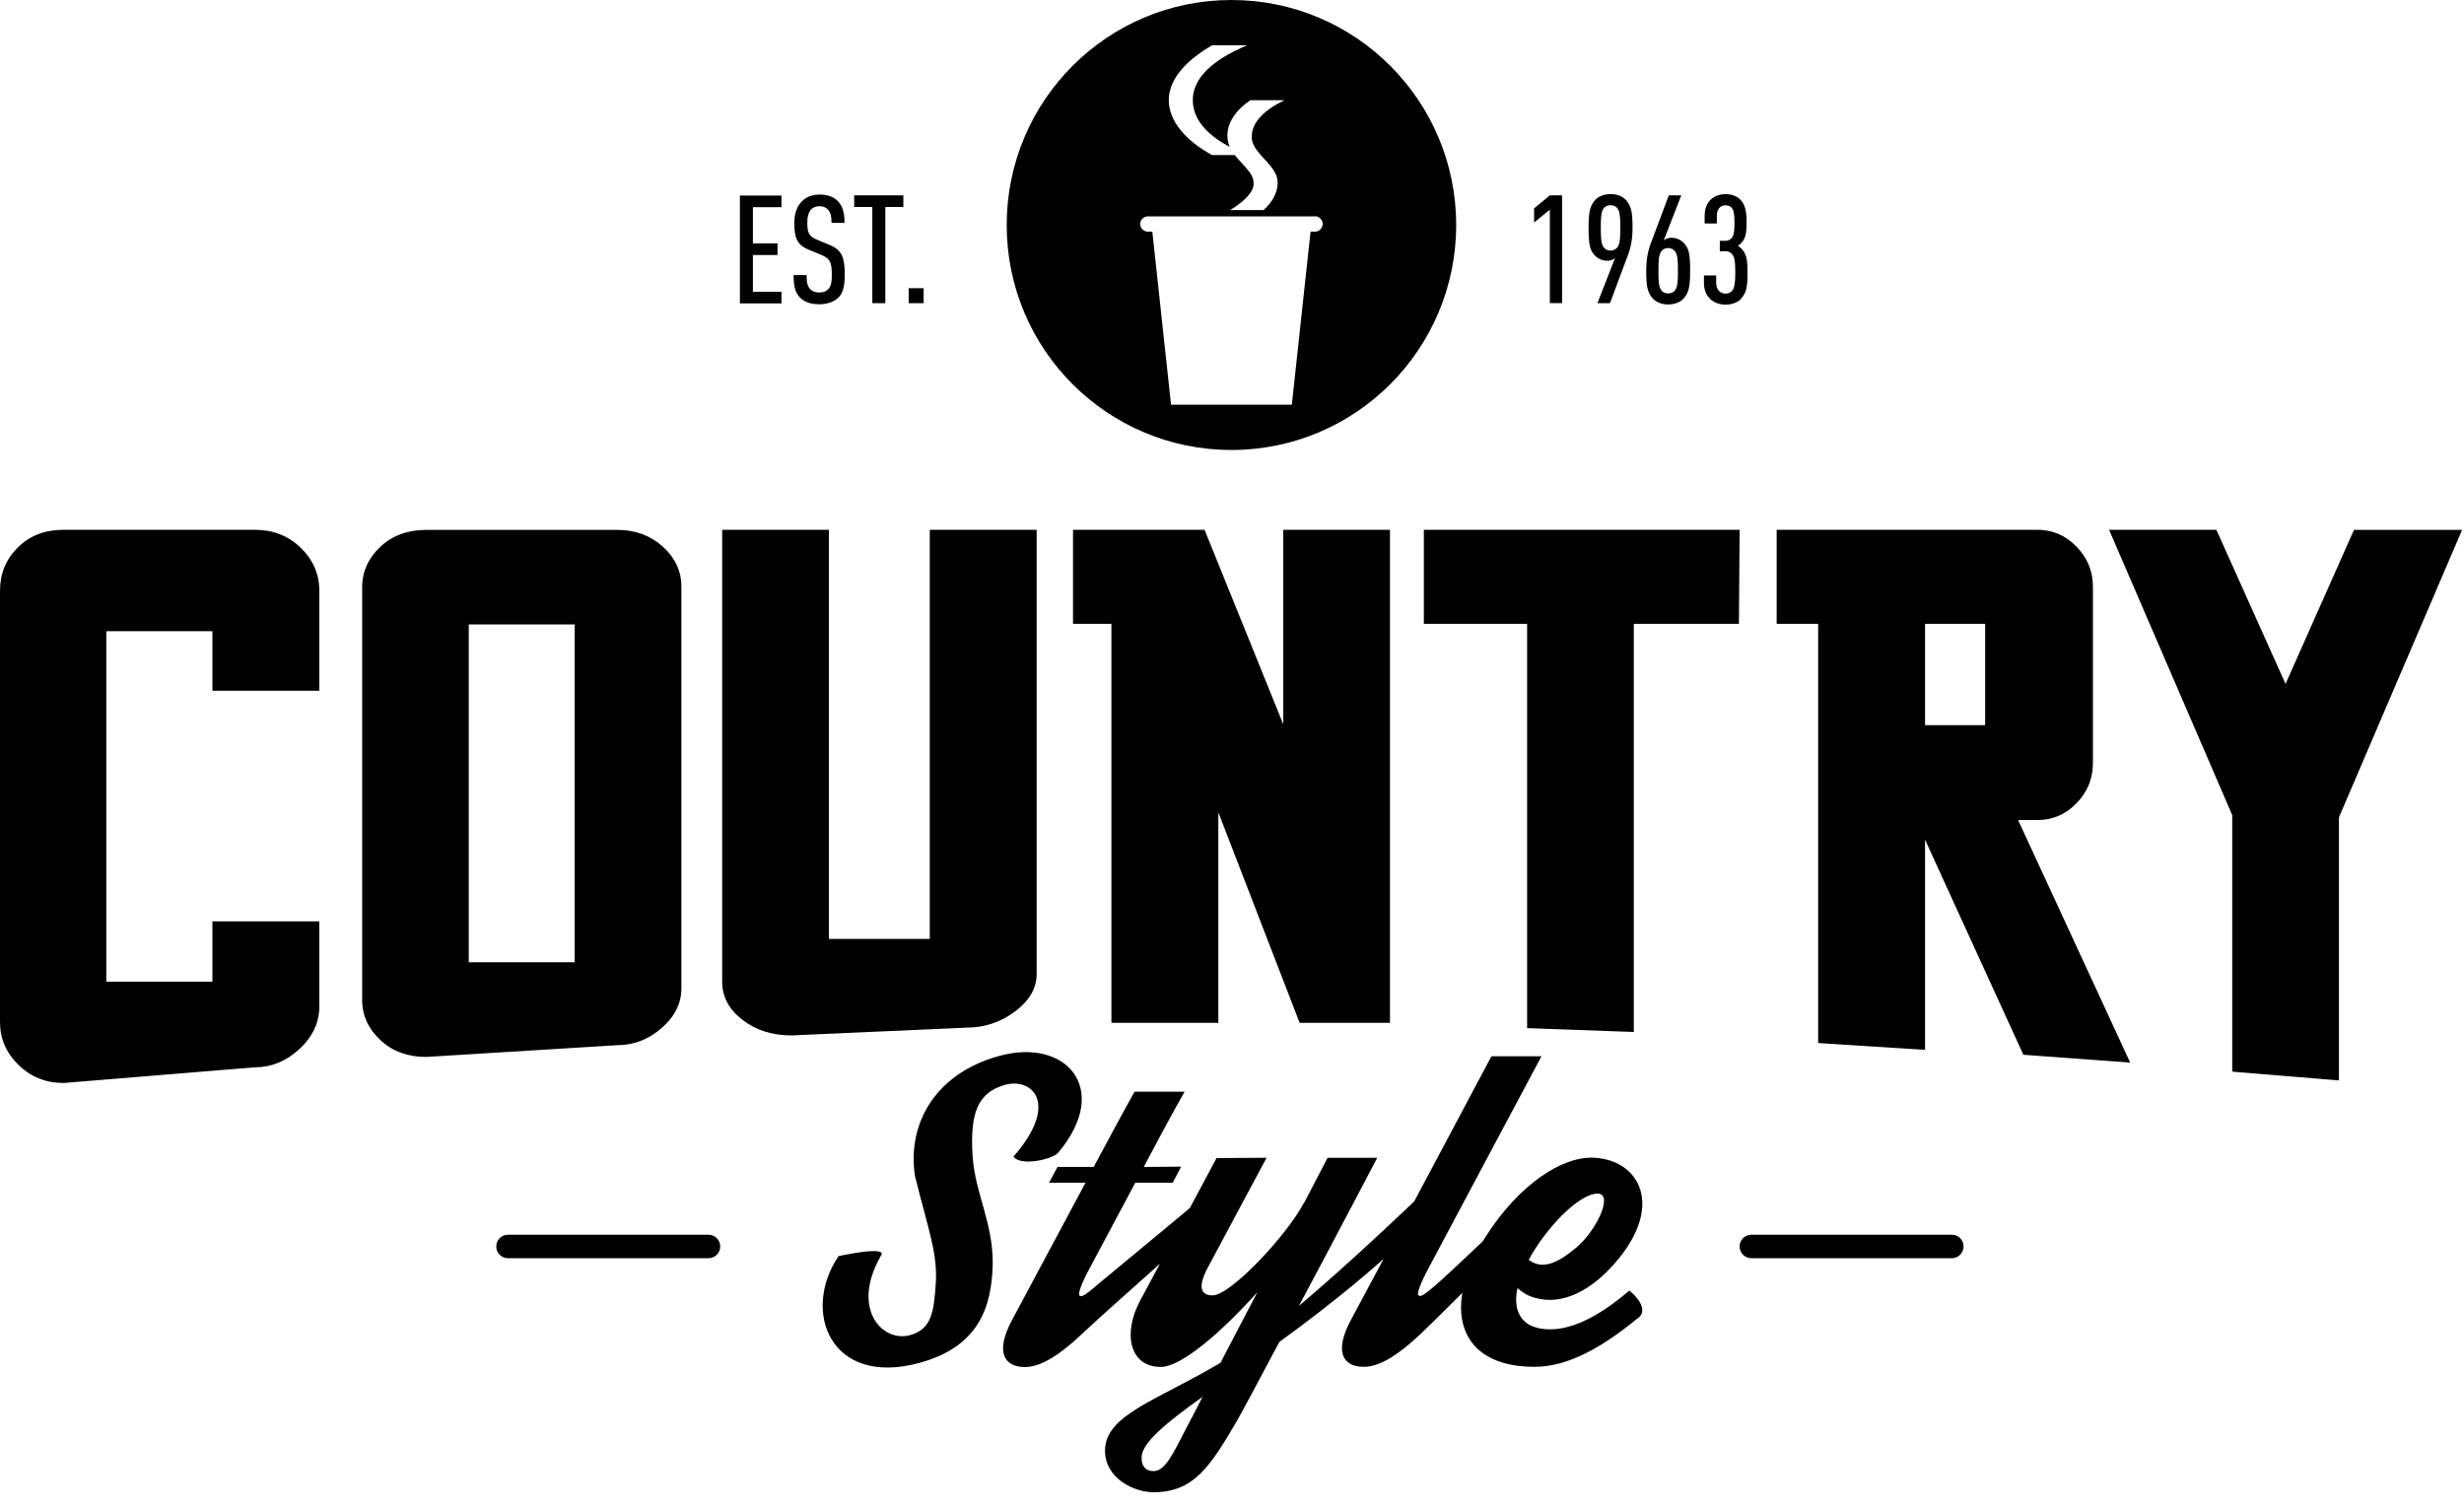 <svg width="147" height="90" viewBox="0 0 147 90" fill="none" xmlns="http://www.w3.org/2000/svg">
<path d="M44.142 18.099V11.665H46.623V12.36H44.918V14.52H46.388V15.215H44.918V17.404H46.623V18.099H44.142ZM50.002 17.775C50.308 17.469 50.396 17.045 50.396 16.374C50.396 15.362 50.226 14.909 49.497 14.614L48.774 14.314C48.257 14.096 48.163 13.908 48.163 13.272C48.163 12.937 48.233 12.678 48.386 12.501C48.492 12.384 48.656 12.301 48.886 12.301C49.127 12.301 49.303 12.384 49.409 12.519C49.573 12.719 49.608 12.954 49.608 13.296H50.384C50.384 12.707 50.285 12.295 49.961 11.977C49.72 11.742 49.367 11.607 48.897 11.607C48.474 11.607 48.127 11.742 47.875 11.977C47.551 12.278 47.387 12.737 47.387 13.296C47.387 14.273 47.604 14.632 48.263 14.903L48.991 15.203C49.514 15.421 49.626 15.644 49.626 16.386C49.626 16.81 49.591 17.051 49.42 17.245C49.303 17.369 49.132 17.451 48.868 17.451C48.627 17.451 48.445 17.369 48.339 17.251C48.169 17.069 48.121 16.833 48.121 16.409H47.346C47.346 17.098 47.446 17.469 47.739 17.763C47.992 18.016 48.374 18.152 48.868 18.152C49.362 18.152 49.761 17.999 50.008 17.763M53.893 12.348V11.654H50.96V12.348H52.042V18.087H52.818V12.348H53.893ZM54.211 17.192V18.087H55.104V17.192H54.211ZM93.192 18.087V11.654H92.463L91.523 12.431V13.278L92.463 12.507V18.081H93.192V18.087ZM97.13 15.197C97.301 14.744 97.395 14.232 97.395 13.578C97.395 12.713 97.33 12.36 97.072 12.013C96.866 11.742 96.519 11.577 96.09 11.577C95.69 11.577 95.32 11.713 95.097 12.013C94.862 12.319 94.773 12.66 94.773 13.578C94.773 14.608 94.862 14.909 95.097 15.185C95.296 15.421 95.567 15.556 95.89 15.556C96.061 15.556 96.225 15.503 96.349 15.403L95.302 18.087H96.049L97.13 15.197ZM96.484 12.413C96.654 12.619 96.666 13.025 96.666 13.59C96.666 14.155 96.654 14.555 96.484 14.767C96.384 14.885 96.231 14.95 96.078 14.95C95.925 14.95 95.778 14.885 95.684 14.767C95.514 14.561 95.502 14.155 95.502 13.59C95.502 13.025 95.514 12.625 95.684 12.413C95.784 12.295 95.92 12.242 96.078 12.242C96.237 12.242 96.384 12.295 96.484 12.413ZM100.51 17.728C100.745 17.422 100.833 17.075 100.833 16.162C100.833 15.132 100.745 14.832 100.51 14.555C100.31 14.32 100.04 14.185 99.717 14.185C99.546 14.185 99.382 14.238 99.258 14.338L100.304 11.654H99.558L98.476 14.544C98.306 14.997 98.212 15.509 98.212 16.162C98.212 17.027 98.277 17.381 98.535 17.728C98.741 17.999 99.088 18.163 99.517 18.163C99.916 18.163 100.287 18.028 100.51 17.728ZM99.922 14.979C100.093 15.185 100.105 15.591 100.105 16.156C100.105 16.721 100.093 17.122 99.922 17.334C99.822 17.451 99.681 17.504 99.517 17.504C99.352 17.504 99.217 17.451 99.123 17.334C98.953 17.128 98.941 16.721 98.941 16.156C98.941 15.591 98.953 15.191 99.123 14.979C99.223 14.861 99.364 14.797 99.517 14.797C99.67 14.797 99.822 14.861 99.922 14.979ZM103.86 17.816C104.213 17.463 104.254 17.057 104.254 16.28C104.254 15.556 104.207 15.303 104.037 15.014C103.955 14.879 103.831 14.761 103.678 14.661C103.825 14.573 103.949 14.444 104.031 14.302C104.166 14.049 104.201 13.778 104.201 13.243C104.201 12.537 104.084 12.166 103.825 11.907C103.619 11.701 103.32 11.583 102.944 11.583C102.591 11.583 102.273 11.701 102.05 11.919C101.827 12.142 101.697 12.442 101.697 12.913V13.331H102.426V12.878C102.426 12.454 102.644 12.248 102.944 12.248C103.108 12.248 103.226 12.301 103.314 12.401C103.449 12.566 103.478 12.837 103.478 13.296C103.478 13.755 103.449 14.055 103.296 14.22C103.202 14.308 103.096 14.367 102.944 14.367H102.603V14.985H102.944C103.114 14.985 103.249 15.05 103.337 15.168C103.49 15.356 103.525 15.627 103.525 16.262C103.525 16.833 103.49 17.169 103.337 17.345C103.249 17.451 103.114 17.516 102.944 17.516C102.638 17.516 102.385 17.298 102.385 16.869V16.433H101.656V16.851C101.656 17.328 101.803 17.61 102.027 17.834C102.25 18.052 102.597 18.175 102.949 18.175C103.302 18.175 103.655 18.052 103.872 17.834M19.05 54.967H12.672V58.563H6.342V37.657H12.672V41.206H19.05V35.244C19.05 34.249 18.68 33.396 17.939 32.678C17.198 31.959 16.287 31.606 15.212 31.606H3.791C2.68 31.606 1.769 31.959 1.064 32.66C0.353 33.36 0 34.225 0 35.244V60.97C0 61.965 0.37 62.818 1.111 63.536C1.851 64.255 2.745 64.608 3.791 64.608L15.212 63.672C16.199 63.672 17.081 63.307 17.869 62.577C18.656 61.847 19.05 61 19.05 60.035V54.961V54.967ZM40.651 35.002C40.651 34.072 40.281 33.278 39.546 32.613C38.811 31.948 37.9 31.612 36.824 31.612H25.439C24.334 31.612 23.423 31.942 22.718 32.595C22.012 33.248 21.607 34.055 21.607 35.008V59.664C21.607 60.617 22.006 61.418 22.718 62.071C23.423 62.724 24.328 63.054 25.439 63.054L36.824 62.353C37.806 62.353 38.694 62.012 39.475 61.329C40.257 60.647 40.651 59.858 40.651 58.957V35.008V35.002ZM34.285 37.251V57.404H27.966V37.251H34.285ZM61.852 31.606H55.469V56.014H49.45V31.606H43.084V58.563C43.084 59.464 43.49 60.223 44.295 60.841C45.1 61.459 46.076 61.771 47.222 61.771L57.661 61.306C58.737 61.306 59.701 60.982 60.559 60.34C61.417 59.693 61.846 58.952 61.846 58.098V31.606H61.852ZM82.924 31.606H76.558V43.207L71.862 31.606H64.015V37.215H66.307V61.017H72.685V48.463L77.534 61.017H82.924V31.606ZM103.778 31.606H84.946V37.215H91.106V61.335L97.471 61.565V37.215H103.743L103.784 31.606H103.778ZM120.395 48.922H121.553C122.458 48.922 123.234 48.587 123.886 47.916C124.539 47.245 124.862 46.444 124.862 45.514V35.014C124.862 34.084 124.539 33.284 123.886 32.613C123.234 31.942 122.458 31.606 121.553 31.606H105.994V37.215H108.469V62.224L114.846 62.63V50.093L120.712 62.924L127.084 63.389L120.395 48.916V48.922ZM118.432 37.215V43.26H114.846V37.215H118.432ZM140.438 31.606L136.353 40.8L132.227 31.606H125.826L133.173 48.628V63.931L139.539 64.455V48.763L146.886 31.612H140.444L140.438 31.606ZM63.145 68.751C66.319 64.955 63.598 61.912 59.654 62.983C55.88 63.996 54.099 66.95 54.587 70.164C55.416 73.489 55.939 74.749 55.827 76.573C55.715 78.339 55.545 79.316 54.27 79.657C52.653 80.087 50.743 78.098 52.541 74.937C53.088 74.26 50.026 74.937 50.026 74.937C47.792 78.245 49.556 82.753 54.852 81.305C58.325 80.364 59.183 78.057 59.225 75.367C59.242 72.942 58.172 71.176 58.026 68.981C57.855 66.368 58.343 65.167 59.977 64.714C61.593 64.284 63.221 65.844 60.465 68.999C60.876 69.599 62.81 69.169 63.151 68.751M73.707 71.347C73.895 71.141 73.86 69.505 73.502 69.881C72.808 70.617 66.201 76.026 65.49 76.626C65.002 77.038 64.55 77.456 64.403 77.286C64.256 77.138 64.761 76.103 65.044 75.596C65.361 74.996 66.49 72.889 67.73 70.558H69.963C70.281 69.958 70.469 69.599 70.469 69.599L68.235 69.617C69.963 66.344 70.674 65.126 70.674 65.126H67.689C67.689 65.126 67.107 66.138 65.249 69.617H63.092C63.092 69.617 62.904 69.952 62.587 70.558H64.761C62.792 74.225 60.782 78.004 60.406 78.698C59.336 80.652 59.901 81.553 61.141 81.553C61.928 81.553 62.939 81.1 64.573 79.558C66.072 78.133 73.184 71.888 73.713 71.347M86.445 71.347C86.633 71.141 86.615 69.522 86.239 69.881C83.988 72.059 80.461 75.408 77.493 77.904C79.761 73.66 82.166 69.069 82.166 69.069H79.203L77.834 71.7C77.834 71.7 77.798 71.735 77.781 71.776C76.787 73.672 73.425 77.28 72.338 77.28C71.251 77.28 71.791 76.097 72.073 75.591C72.879 74.066 75.565 69.069 75.565 69.069L72.579 69.087C72.579 69.087 68.805 76.15 68.035 77.562C66.966 79.534 67.377 81.547 69.252 81.547C70.51 81.547 72.949 79.387 75.012 77.091L72.814 81.3C69.023 83.554 65.925 84.401 65.925 86.544C65.925 88.198 67.653 89.022 68.817 89.022C71.204 89.022 72.179 87.515 73.737 84.866C74.054 84.319 75.089 82.388 76.323 80.058C79.456 77.786 83.059 74.925 86.439 71.335M71.104 84.566C70.128 86.391 69.605 87.762 68.835 87.762C68.441 87.762 68.106 87.574 68.106 86.956C68.106 86.091 69.511 84.925 71.744 83.33L71.104 84.572V84.566ZM93.01 71.335C93.198 71.129 93.157 69.493 92.804 69.87C92.111 70.605 86.421 76.014 85.71 76.615C85.222 77.027 84.769 77.445 84.623 77.274C84.475 77.127 84.981 76.091 85.263 75.585C86.068 74.06 91.964 63.013 91.964 63.013H88.978C88.978 63.013 81.396 77.274 80.626 78.686C79.556 80.641 80.12 81.541 81.354 81.541C82.142 81.541 83.159 81.088 84.787 79.546C86.286 78.121 92.481 71.877 93.004 71.335M97.754 78.61C98.482 77.992 97.207 76.991 97.207 76.991C95.537 78.421 93.921 79.304 92.481 79.304C90.865 79.304 90.212 78.345 90.53 76.844C90.794 77.085 91.112 77.291 91.523 77.409C93.157 77.915 95.014 77.032 96.625 75.02C99.311 71.659 97.618 69.063 94.897 69.063C93.245 69.063 90.677 70.529 88.572 73.872C85.998 77.986 86.938 81.541 91.535 81.541C93.657 81.541 95.72 80.264 97.748 78.61M91.347 74.89C92.569 72.842 94.333 71.206 95.308 71.206C96.284 71.206 95.249 73.407 94.05 74.419C93.169 75.155 92.117 75.867 91.2 75.155C91.258 75.061 91.311 74.984 91.347 74.89ZM42.267 75.061C42.655 75.061 42.967 74.749 42.967 74.36C42.967 73.972 42.655 73.66 42.267 73.66H30.306C29.918 73.66 29.606 73.972 29.606 74.36C29.606 74.749 29.918 75.061 30.306 75.061H42.267ZM116.445 75.061C116.833 75.061 117.144 74.749 117.144 74.36C117.144 73.972 116.833 73.66 116.445 73.66H104.484C104.096 73.66 103.784 73.972 103.784 74.36C103.784 74.749 104.096 75.061 104.484 75.061H116.445ZM86.874 13.425C86.874 6.009 80.873 0 73.466 0C66.06 0 60.059 6.009 60.059 13.425C60.059 20.841 66.06 26.845 73.466 26.845C80.873 26.845 86.874 20.835 86.874 13.425ZM78.451 12.902C78.704 12.902 78.909 13.107 78.909 13.361C78.909 13.484 78.856 13.602 78.774 13.684C78.692 13.767 78.58 13.82 78.451 13.82H78.186L77.07 24.143H69.863L68.747 13.82H68.482C68.229 13.82 68.024 13.614 68.024 13.367C68.024 13.243 68.076 13.125 68.159 13.043C68.241 12.96 68.353 12.907 68.482 12.907H78.445M74.677 8.111C74.677 8.458 74.736 8.734 75.347 9.394C76 10.094 76.223 10.424 76.223 10.918C76.223 11.306 76.058 11.93 75.383 12.531H73.39C74.113 12.095 74.789 11.512 74.789 10.965C74.789 10.488 74.56 10.247 73.972 9.606C73.854 9.482 73.754 9.364 73.666 9.252H72.314C70.674 8.352 69.728 7.186 69.728 5.968C69.728 4.75 70.733 3.614 72.314 2.702H74.401C73.543 3.072 71.162 4.114 71.162 5.968C71.162 7.334 72.344 8.222 73.367 8.764C73.272 8.558 73.225 8.34 73.225 8.099C73.225 7.328 73.696 6.592 74.589 5.98H76.629C75.512 6.51 74.683 7.263 74.683 8.111" fill="black"/>
</svg>
